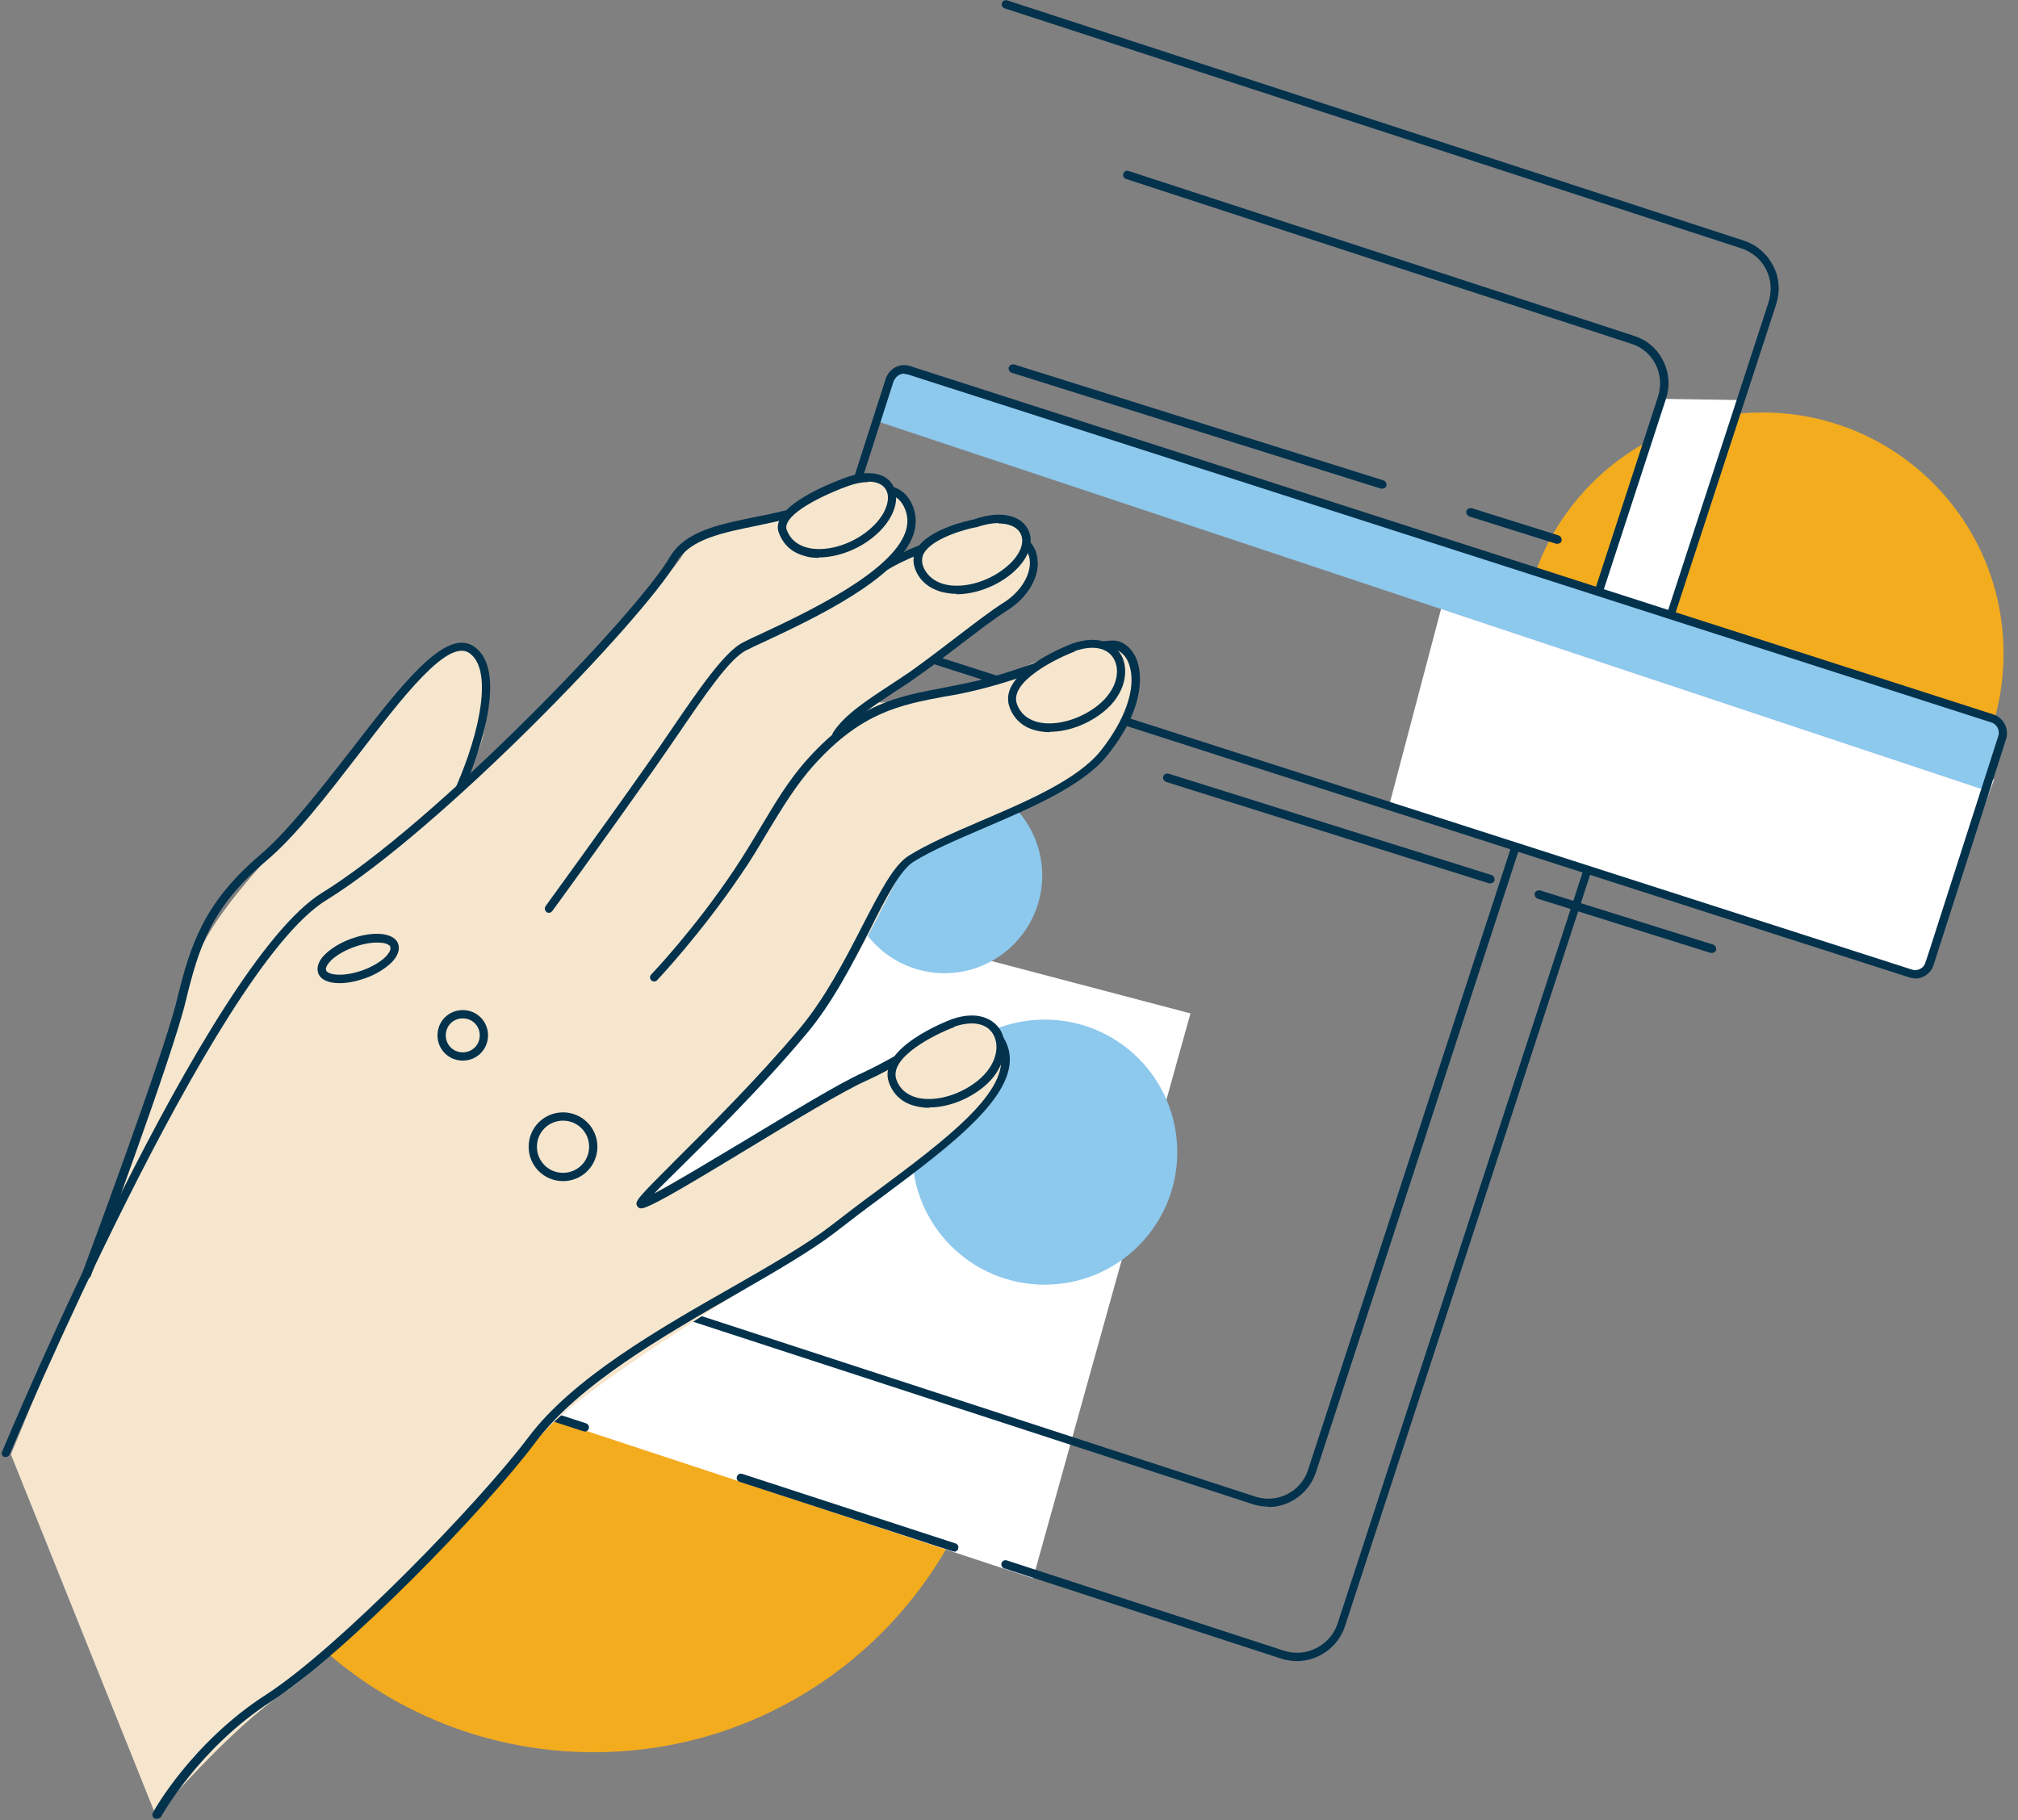 <svg width="143" height="129" viewBox="0 0 143 129" fill="none" xmlns="http://www.w3.org/2000/svg">
<rect x="0" y="0" width="143" height="129" fill="#808080" stroke="none"/>
<g clip-path="url(#clip0_1040_397)">
<path fill-rule="evenodd" clip-rule="evenodd" d="M107.811 46.315C107.811 36.893 115.442 29.233 124.893 29.233C134.343 29.233 141.975 36.864 141.975 46.315C141.975 55.766 134.343 63.397 124.893 63.397C115.442 63.397 107.811 55.766 107.811 46.315Z" fill="#F3AC1E"/>
<path fill-rule="evenodd" clip-rule="evenodd" d="M117.616 28.265L123.398 28.353L116.325 51.129L111.658 48.252L117.616 28.235V28.265Z" fill="white"/>
<path fill-rule="evenodd" clip-rule="evenodd" d="M13.219 95.33C13.219 79.393 26.133 66.478 42.07 66.478C58.008 66.478 70.922 79.393 70.922 95.33C70.922 111.267 58.008 124.182 42.07 124.182C26.133 124.182 13.219 111.267 13.219 95.33Z" fill="#F3AC1E"/>
<path fill-rule="evenodd" clip-rule="evenodd" d="M49.578 62.664L38.865 100.526L73.205 111.855L84.359 71.821L49.578 62.664Z" fill="white"/>
<path fill-rule="evenodd" clip-rule="evenodd" d="M60.002 62.046C60.002 58.231 63.113 55.12 66.929 55.12C70.744 55.12 73.855 58.231 73.855 62.046C73.855 65.862 70.744 68.973 66.929 68.973C63.113 68.973 60.002 65.862 60.002 62.046Z" fill="#8DC8ED"/>
<path fill-rule="evenodd" clip-rule="evenodd" d="M64.639 81.653C64.639 76.458 68.836 72.261 74.031 72.261C79.226 72.261 83.423 76.458 83.423 81.653C83.423 86.848 79.226 91.046 74.031 91.046C68.836 91.046 64.639 86.848 64.639 81.653Z" fill="#8DC8ED"/>
<path d="M41.423 101.435C41.423 101.435 41.364 101.435 41.335 101.435L25.28 96.21C25.134 96.152 25.046 96.005 25.104 95.829C25.163 95.682 25.31 95.594 25.486 95.653L41.541 100.877C41.687 100.936 41.775 101.083 41.717 101.259C41.687 101.376 41.57 101.464 41.423 101.464V101.435Z" fill="#03324D"/>
<path d="M67.603 109.946C67.603 109.946 67.544 109.946 67.515 109.946L52.4 105.015C52.253 104.957 52.165 104.81 52.224 104.634C52.282 104.487 52.429 104.399 52.605 104.458L67.721 109.389C67.867 109.447 67.955 109.594 67.897 109.77C67.867 109.888 67.75 109.976 67.603 109.976V109.946Z" fill="#03324D"/>
<path d="M91.902 117.725C91.55 117.725 91.168 117.666 90.787 117.549L71.151 111.15C71.005 111.092 70.917 110.945 70.975 110.769C71.034 110.622 71.181 110.534 71.357 110.593L90.992 116.991C92.548 117.49 94.25 116.639 94.779 115.083L125.332 21.397C125.567 20.634 125.509 19.812 125.156 19.107C124.804 18.403 124.188 17.875 123.425 17.61L71.181 0.587C71.034 0.529 70.946 0.382 71.005 0.206C71.064 0.059 71.21 -0.029 71.386 0.03L123.571 17.053C124.481 17.346 125.215 17.992 125.655 18.843C126.096 19.694 126.154 20.663 125.861 21.573L95.307 115.26C94.808 116.756 93.399 117.725 91.902 117.725Z" fill="#03324D"/>
<path d="M89.848 106.776C89.496 106.776 89.114 106.717 88.762 106.6L33.583 88.608C32.673 88.315 31.94 87.698 31.529 86.847C31.118 85.996 31.03 85.028 31.323 84.147C31.382 84 31.529 83.912 31.705 83.971C31.852 84.03 31.94 84.176 31.881 84.352C31.646 85.115 31.705 85.908 32.057 86.612C32.409 87.317 33.026 87.845 33.789 88.08L88.968 106.072C90.523 106.571 92.196 105.72 92.695 104.164L117.496 28.088C117.731 27.325 117.672 26.532 117.32 25.828C116.968 25.123 116.352 24.595 115.588 24.36L79.781 12.679C79.634 12.62 79.546 12.473 79.605 12.297C79.663 12.15 79.81 12.062 79.986 12.121L115.794 23.802C116.704 24.096 117.438 24.712 117.848 25.563C118.289 26.415 118.347 27.383 118.054 28.264L93.253 104.34C92.754 105.837 91.374 106.806 89.877 106.806L89.848 106.776Z" fill="#03324D"/>
<path fill-rule="evenodd" clip-rule="evenodd" d="M102.676 41.149L141.301 55.267L136.106 69.091L98.478 56.94L102.646 41.149H102.676Z" fill="white"/>
<path fill-rule="evenodd" clip-rule="evenodd" d="M64.403 26.24L141.154 50.894C141.741 51.07 142.035 51.687 141.859 52.274L140.655 56.001L62.055 29.82L62.994 26.944C63.17 26.357 63.786 26.034 64.373 26.24H64.403Z" fill="#8DC8ED"/>
<path d="M135.697 69.325C135.697 69.325 135.404 69.325 135.286 69.267L58.535 44.612C58.183 44.495 57.889 44.26 57.713 43.908C57.537 43.585 57.508 43.203 57.625 42.851L62.761 26.855C62.879 26.503 63.114 26.21 63.437 26.034C63.759 25.857 64.141 25.828 64.493 25.945L96.514 36.248L141.245 50.629C141.978 50.864 142.389 51.657 142.154 52.39L137.018 68.386C136.842 68.973 136.284 69.355 135.697 69.355V69.325ZM64.082 26.474C64.082 26.474 63.818 26.503 63.73 26.562C63.554 26.65 63.407 26.826 63.319 27.031L58.183 43.027C58.124 43.233 58.124 43.438 58.242 43.644C58.33 43.849 58.506 43.967 58.711 44.055L135.463 68.709C135.873 68.856 136.343 68.621 136.46 68.181L141.597 52.185C141.744 51.774 141.509 51.304 141.069 51.187L64.317 26.532C64.317 26.532 64.141 26.503 64.082 26.503V26.474Z" fill="#03324D"/>
<path fill-rule="evenodd" clip-rule="evenodd" d="M0.773 103.078L7.641 86.437C7.641 86.437 13.101 70.235 13.717 68.474C14.333 66.684 15.419 64.805 18.56 61.254C21.7 57.703 24.665 54.151 26.132 52.243C27.6 50.336 31.797 44.466 33.382 45.992C34.967 47.518 34.526 51.187 34.145 52.478C33.763 53.77 32.589 56.03 32.589 56.03C32.589 56.03 47.411 41.178 48.38 39.329C49.378 37.48 56.745 36.512 58.887 35.631C63.994 33.547 63.877 35.837 64.699 36.952C64.846 37.157 63.76 39.388 64.229 39.182C67.663 37.803 72.506 37.245 73.328 38.977C74.355 41.12 71.156 42.646 68.955 44.847C68.162 45.64 62.175 49.279 62.175 49.719C62.175 50.13 69.835 48.663 69.835 48.663C69.835 48.663 76.322 44.994 78.376 45.845C79.022 46.109 79.873 46.05 80.254 46.784C81.076 48.428 80.46 51.686 76.82 54.65C72.477 58.172 66.489 59.522 64.317 61.254C63.378 62.017 61.411 67.653 57.391 72.613C52.313 78.894 45.474 84.999 45.474 84.999C45.474 84.999 61.676 76.135 64.082 74.961C66.489 73.787 69.894 72.378 71.097 74.051C73.122 76.839 64.2 83.003 60.208 86.29C56.569 89.284 41.952 97.619 38.489 101.552C35.055 105.485 23.902 117.49 20.145 119.955C16.388 122.42 11.046 128.672 11.046 128.672L0.773 103.078Z" fill="#F6E6CD"/>
<path d="M0.418 103.255C0.418 103.255 0.33 103.255 0.301 103.255C0.154 103.197 0.066 103.021 0.154 102.874C0.741 101.465 14.653 68.328 22.813 63.28C30.767 58.379 45.09 43.527 47.467 39.477C48.553 37.628 50.989 37.158 53.572 36.63C54.482 36.454 55.421 36.248 56.272 36.014C57.035 35.808 57.74 35.573 58.415 35.338C61.174 34.428 63.551 33.636 64.579 35.632C64.931 36.336 64.99 37.099 64.725 37.892C63.669 41.003 57.711 43.821 54.13 45.494C53.66 45.699 53.249 45.905 52.897 46.081C51.723 46.638 49.933 49.28 48.054 52.039C47.526 52.802 46.968 53.624 46.411 54.416C42.918 59.376 39.161 64.542 39.132 64.572C39.044 64.689 38.838 64.748 38.721 64.63C38.603 64.542 38.574 64.337 38.662 64.219C38.691 64.161 42.478 58.995 45.941 54.064C46.499 53.272 47.056 52.479 47.585 51.687C49.61 48.722 51.371 46.169 52.662 45.523C53.014 45.347 53.425 45.142 53.895 44.936C57.153 43.41 63.199 40.563 64.168 37.686C64.373 37.07 64.344 36.483 64.05 35.896C63.287 34.428 61.585 34.898 58.62 35.896C57.916 36.131 57.212 36.366 56.449 36.6C55.568 36.865 54.599 37.041 53.69 37.246C51.253 37.745 48.935 38.185 47.966 39.8C45.501 43.967 31.266 58.76 23.106 63.808C15.123 68.71 0.829 102.727 0.683 103.079C0.624 103.197 0.536 103.255 0.418 103.255Z" fill="#03324D"/>
<path d="M59.267 52.391C59.267 52.391 59.149 52.391 59.12 52.333C58.973 52.245 58.944 52.068 59.032 51.922C59.795 50.689 61.468 49.603 63.082 48.546C63.581 48.224 64.051 47.901 64.491 47.607C65.724 46.727 66.868 45.846 67.866 45.083C69.099 44.144 70.156 43.322 71.124 42.706C72.533 41.825 73.296 40.299 72.856 39.242C72.416 38.156 70.86 37.775 68.6 38.244C65.137 38.978 62.965 40.328 62.936 40.358C62.789 40.446 62.613 40.416 62.525 40.27C62.437 40.123 62.466 39.947 62.613 39.859C62.701 39.8 64.902 38.42 68.454 37.687C72.093 36.924 73.12 38.362 73.384 39.037C73.913 40.387 73.091 42.177 71.418 43.234C70.449 43.85 69.422 44.643 68.189 45.582C67.191 46.345 66.047 47.226 64.785 48.106C64.344 48.429 63.875 48.722 63.376 49.045C61.82 50.073 60.206 51.129 59.502 52.245C59.443 52.333 59.355 52.391 59.237 52.391H59.267Z" fill="#03324D"/>
<path d="M11.104 128.908C11.104 128.908 11.016 128.908 10.958 128.879C10.811 128.791 10.752 128.615 10.84 128.468C10.84 128.409 13.599 123.478 18.853 120.103C23.989 116.786 33.91 106.543 37.432 101.876C40.543 97.709 46.618 94.216 51.99 91.163C54.66 89.637 57.185 88.17 58.828 86.908C59.885 86.086 61 85.235 62.086 84.442C67.017 80.773 71.654 77.31 70.862 74.522C70.686 73.935 70.392 73.553 69.981 73.377C68.602 72.79 65.99 74.199 63.671 75.432C62.849 75.872 62.086 76.283 61.352 76.606C59.679 77.369 56.275 79.423 52.987 81.419C49.495 83.532 46.501 85.352 45.591 85.616C45.298 85.704 45.18 85.528 45.151 85.469C44.975 85.147 45.121 84.971 47.763 82.329C50.052 80.04 53.545 76.606 56.656 72.907C58.447 70.765 59.855 68.065 61.088 65.658C62.35 63.222 63.319 61.314 64.405 60.639C65.726 59.817 67.545 59.025 69.453 58.203C72.682 56.823 76.35 55.268 77.994 53.213C79.696 51.071 80.489 48.869 80.078 47.314C79.931 46.697 79.579 46.257 79.168 46.081C78.522 45.817 76.585 46.492 74.56 47.226C72.916 47.813 71.067 48.459 69.248 48.899C68.426 49.104 67.663 49.251 66.929 49.368C63.788 49.955 61.059 50.484 57.713 54.182C56.363 55.679 55.394 57.322 54.338 59.054C53.78 59.993 53.193 60.991 52.518 61.96C49.642 66.216 46.589 69.444 46.56 69.474C46.442 69.591 46.266 69.591 46.149 69.474C46.031 69.356 46.031 69.18 46.149 69.062C46.178 69.033 49.231 65.834 52.048 61.608C52.694 60.639 53.281 59.67 53.839 58.731C54.895 56.97 55.864 55.297 57.273 53.742C60.765 49.897 63.554 49.368 66.811 48.752C67.545 48.605 68.308 48.459 69.101 48.282C70.891 47.871 72.74 47.196 74.355 46.639C76.791 45.788 78.552 45.142 79.403 45.494C80.019 45.758 80.46 46.316 80.665 47.108C80.87 47.96 81.105 50.249 78.464 53.536C76.732 55.708 72.975 57.293 69.688 58.702C67.78 59.524 65.99 60.287 64.728 61.079C63.788 61.666 62.791 63.603 61.646 65.893C60.413 68.299 59.004 71.058 57.155 73.26C54.044 76.987 50.551 80.421 48.233 82.71C47.528 83.415 46.824 84.09 46.354 84.589C47.763 83.855 50.258 82.329 52.723 80.861C56.04 78.866 59.445 76.782 61.147 76.019C61.851 75.696 62.614 75.285 63.407 74.845C65.96 73.495 68.573 72.086 70.216 72.761C70.803 73.025 71.214 73.524 71.449 74.287C72.359 77.457 67.545 81.067 62.468 84.853C61.382 85.646 60.266 86.497 59.21 87.319C57.537 88.61 55.013 90.078 52.312 91.633C47 94.686 41.013 98.12 37.96 102.199C34.438 106.925 24.43 117.227 19.234 120.573C14.127 123.86 11.457 128.673 11.427 128.732C11.368 128.82 11.28 128.879 11.163 128.879L11.104 128.908Z" fill="#03324D"/>
<path d="M24.047 69.678C23.284 69.678 22.726 69.443 22.55 68.973C22.403 68.562 22.579 68.064 23.078 67.594C23.519 67.183 24.135 66.801 24.869 66.537C25.984 66.126 27.041 66.068 27.686 66.361C27.951 66.479 28.127 66.655 28.215 66.889C28.361 67.3 28.185 67.799 27.686 68.269C27.246 68.68 26.63 69.061 25.896 69.326C25.221 69.56 24.605 69.678 24.076 69.678H24.047ZM26.718 66.801C26.277 66.801 25.72 66.889 25.074 67.124C24.428 67.359 23.871 67.682 23.489 68.034C23.196 68.328 23.049 68.592 23.108 68.768C23.225 69.091 24.282 69.267 25.691 68.768C26.336 68.533 26.894 68.21 27.276 67.858C27.569 67.564 27.716 67.3 27.657 67.124C27.657 67.036 27.569 66.978 27.452 66.919C27.276 66.831 27.041 66.801 26.718 66.801Z" fill="#03324D"/>
<path d="M32.792 75.167C31.794 75.167 31.002 74.375 31.002 73.377C31.002 72.379 31.794 71.586 32.792 71.586C33.79 71.586 34.583 72.379 34.583 73.377C34.583 74.375 33.79 75.167 32.792 75.167ZM32.792 72.173C32.117 72.173 31.589 72.702 31.589 73.377C31.589 74.052 32.117 74.58 32.792 74.58C33.467 74.58 33.996 74.052 33.996 73.377C33.996 72.702 33.467 72.173 32.792 72.173Z" fill="#03324D"/>
<path d="M39.897 83.707C38.547 83.707 37.461 82.621 37.461 81.271C37.461 79.921 38.547 78.835 39.897 78.835C41.247 78.835 42.333 79.921 42.333 81.271C42.333 82.621 41.247 83.707 39.897 83.707ZM39.897 79.422C38.87 79.422 38.048 80.244 38.048 81.271C38.048 82.298 38.87 83.12 39.897 83.12C40.924 83.12 41.746 82.298 41.746 81.271C41.746 80.244 40.924 79.422 39.897 79.422Z" fill="#03324D"/>
<path d="M6.113 90.634C6.113 90.634 6.054 90.634 5.995 90.634C5.849 90.575 5.76 90.399 5.819 90.252C5.878 90.106 11.601 74.755 12.54 70.852C13.48 66.977 14.448 63.984 18.41 60.608C20.465 58.847 22.725 55.912 24.926 53.094C28.507 48.457 31.589 44.465 33.585 45.816C36.285 47.665 33.467 54.562 32.88 55.912C32.822 56.059 32.645 56.118 32.499 56.059C32.352 56 32.293 55.824 32.352 55.677C34.025 51.833 34.935 47.459 33.262 46.285C31.736 45.229 28.536 49.396 25.425 53.447C23.224 56.294 20.964 59.258 18.821 61.048C14.976 64.306 14.096 67.095 13.157 70.969C12.218 74.902 6.67 89.812 6.436 90.428C6.377 90.546 6.289 90.634 6.171 90.634H6.113Z" fill="#03324D"/>
<path d="M110.365 38.537C110.365 38.537 110.306 38.537 110.277 38.537L104.113 36.6C103.967 36.541 103.879 36.395 103.908 36.218C103.967 36.072 104.113 35.984 104.29 36.013L110.453 37.95C110.6 38.009 110.688 38.156 110.659 38.332C110.629 38.449 110.512 38.537 110.365 38.537Z" fill="#03324D"/>
<path d="M97.952 34.633C97.952 34.633 97.894 34.633 97.864 34.633L71.684 26.415C71.537 26.356 71.449 26.209 71.478 26.033C71.537 25.887 71.684 25.799 71.86 25.828L98.04 34.046C98.187 34.105 98.275 34.252 98.246 34.428C98.217 34.545 98.099 34.633 97.952 34.633Z" fill="#03324D"/>
<path d="M121.314 67.535C121.314 67.535 121.255 67.535 121.226 67.535L108.957 63.69C108.81 63.632 108.722 63.485 108.752 63.309C108.81 63.162 108.957 63.074 109.133 63.103L121.402 66.948C121.549 67.007 121.637 67.154 121.607 67.33C121.578 67.447 121.46 67.535 121.314 67.535Z" fill="#03324D"/>
<path d="M105.609 62.604C105.609 62.604 105.55 62.604 105.521 62.604L100.473 61.019C100.326 60.96 100.238 60.813 100.267 60.637C100.326 60.491 100.473 60.403 100.649 60.432L105.697 62.017C105.844 62.075 105.932 62.222 105.903 62.398C105.873 62.516 105.756 62.604 105.609 62.604Z" fill="#03324D"/>
<path d="M100.56 61.02C100.56 61.02 100.502 61.02 100.472 61.02L82.627 55.414C82.48 55.355 82.392 55.209 82.422 55.032C82.48 54.886 82.627 54.798 82.803 54.827L100.648 60.433C100.795 60.492 100.883 60.638 100.854 60.814C100.824 60.932 100.707 61.02 100.56 61.02Z" fill="#03324D"/>
<path fill-rule="evenodd" clip-rule="evenodd" d="M76.055 45.905C76.055 45.905 70.977 47.812 71.769 50.014C72.562 52.215 75.908 51.922 77.992 50.219C80.545 48.106 79.459 44.701 76.055 45.905Z" fill="#F6E6CD"/>
<path d="M74.381 51.891C73.999 51.891 73.647 51.833 73.324 51.745C72.443 51.51 71.827 50.923 71.534 50.101C70.653 47.636 75.76 45.698 75.995 45.61C77.844 44.965 78.989 45.61 79.458 46.432C80.016 47.459 79.781 49.162 78.225 50.424C77.11 51.334 75.672 51.862 74.41 51.862L74.381 51.891ZM76.171 46.168C74.85 46.667 71.504 48.311 72.062 49.896C72.297 50.541 72.766 50.952 73.471 51.158C74.733 51.51 76.552 51.011 77.844 49.954C79.165 48.868 79.4 47.518 78.93 46.696C78.49 45.904 77.462 45.698 76.171 46.139V46.168Z" fill="#03324D"/>
<path fill-rule="evenodd" clip-rule="evenodd" d="M69.127 37.099C69.127 37.099 64.343 38.009 65.135 40.211C65.928 42.412 69.362 42.177 71.475 40.475C74.029 38.361 72.561 35.896 69.127 37.099Z" fill="#F6E6CD"/>
<path d="M67.806 42.088C67.424 42.088 67.043 42.029 66.691 41.941C65.781 41.677 65.135 41.119 64.841 40.298C64.665 39.799 64.695 39.329 64.959 38.918C65.781 37.48 68.716 36.864 69.039 36.805C70.77 36.188 72.267 36.453 72.825 37.48C73.353 38.419 72.883 39.681 71.621 40.709C70.535 41.589 69.068 42.117 67.776 42.117L67.806 42.088ZM70.77 37.069C70.33 37.069 69.802 37.157 69.215 37.362C69.215 37.362 69.215 37.362 69.185 37.362C68.364 37.509 66.103 38.155 65.487 39.182C65.311 39.476 65.311 39.769 65.399 40.092C65.693 40.885 66.338 41.237 66.837 41.384C68.158 41.765 69.978 41.266 71.24 40.239C72.267 39.417 72.678 38.449 72.296 37.773C72.062 37.362 71.533 37.098 70.741 37.098L70.77 37.069Z" fill="#03324D"/>
<path fill-rule="evenodd" clip-rule="evenodd" d="M60.059 34.164C60.059 34.164 54.893 35.955 55.48 37.657C56.273 39.858 59.618 39.565 61.702 37.862C64.256 35.749 63.463 32.961 60.029 34.164H60.059Z" fill="#F6E6CD"/>
<path d="M58.035 39.535C57.653 39.535 57.301 39.505 56.978 39.388C56.097 39.153 55.481 38.566 55.188 37.744C55.07 37.422 55.1 37.128 55.276 36.776C56.009 35.22 59.796 33.9 59.942 33.841C61.527 33.283 62.789 33.489 63.288 34.428C63.846 35.426 63.288 36.923 61.88 38.067C60.764 38.977 59.297 39.505 58.035 39.505V39.535ZM61.527 34.164C61.116 34.164 60.647 34.252 60.148 34.428C59.121 34.78 56.332 35.954 55.804 37.04C55.716 37.216 55.687 37.392 55.745 37.539C55.98 38.185 56.45 38.596 57.154 38.801C58.446 39.153 60.236 38.654 61.527 37.598C62.819 36.541 63.142 35.338 62.789 34.721C62.584 34.34 62.144 34.134 61.527 34.134V34.164Z" fill="#03324D"/>
<path fill-rule="evenodd" clip-rule="evenodd" d="M67.512 72.525C67.512 72.525 62.434 74.433 63.227 76.634C64.019 78.835 67.365 78.542 69.449 76.839C72.002 74.726 70.916 71.321 67.512 72.525Z" fill="#F6E6CD"/>
<path d="M65.84 78.513C65.458 78.513 65.106 78.454 64.783 78.366C63.902 78.131 63.286 77.544 62.993 76.723C62.112 74.257 67.219 72.32 67.454 72.232C69.303 71.586 70.448 72.232 70.917 73.054C71.475 74.081 71.24 75.783 69.684 77.045C68.569 77.955 67.131 78.484 65.869 78.484L65.84 78.513ZM67.63 72.79C66.28 73.289 62.963 74.932 63.521 76.517C63.756 77.163 64.225 77.574 64.93 77.779C66.192 78.131 68.011 77.632 69.303 76.576C70.624 75.49 70.859 74.14 70.389 73.318C69.949 72.525 68.921 72.32 67.63 72.76V72.79Z" fill="#03324D"/>
</g>
<defs>
<clipPath id="clip0_1040_397">
<rect width="142.115" height="128.907" fill="white" transform="translate(0.125)"/>
</clipPath>
</defs>
</svg>
